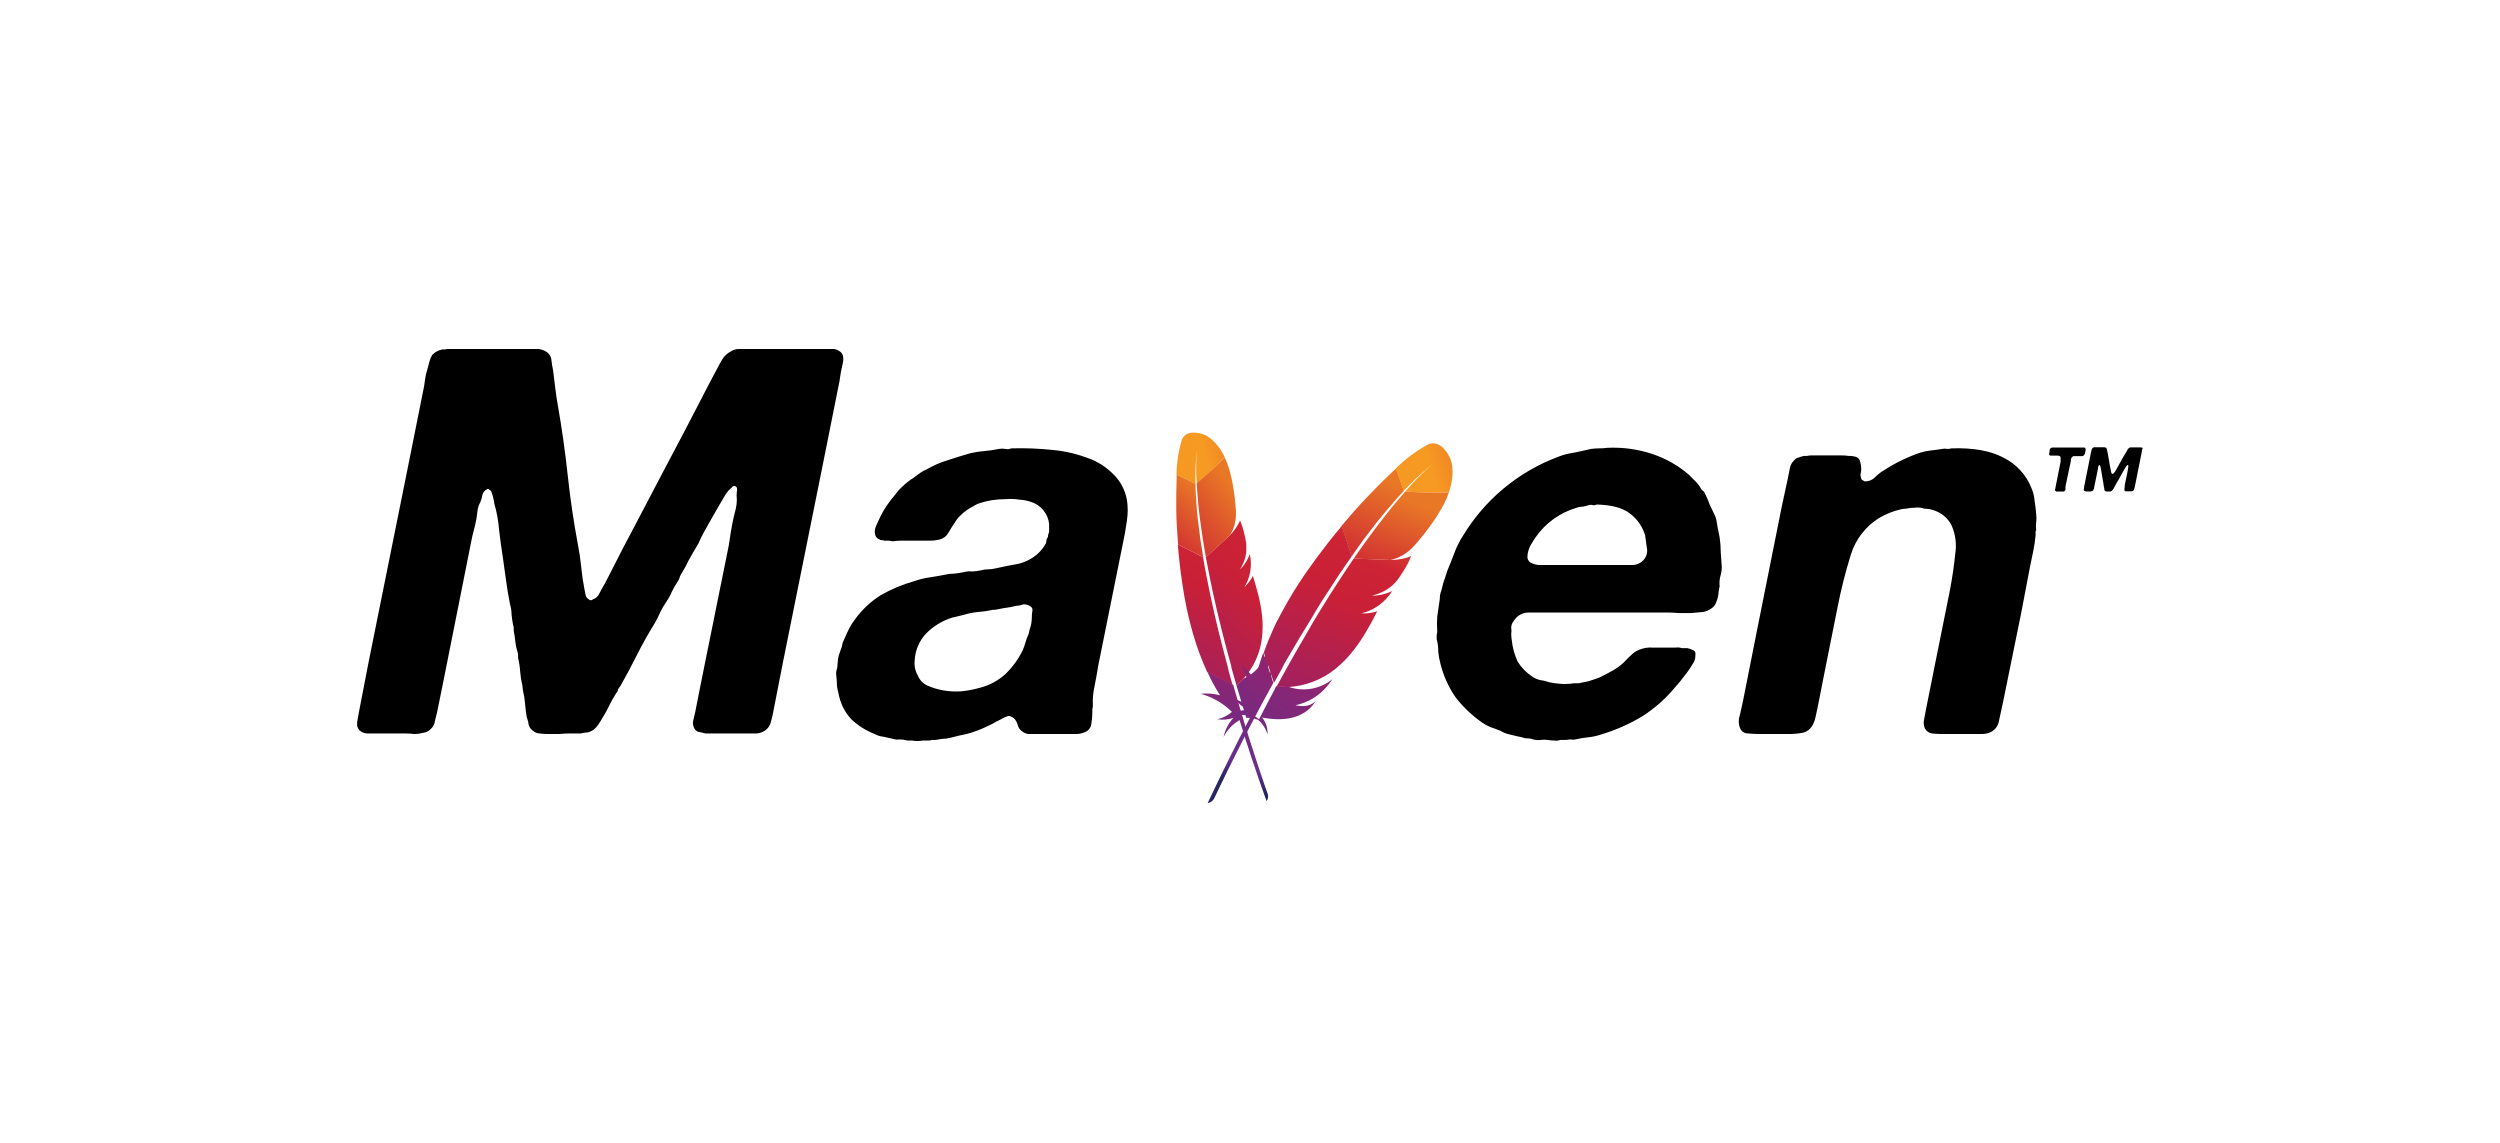 <?xml version="1.0" encoding="UTF-8"?>
<svg xmlns="http://www.w3.org/2000/svg" width="140" height="64" viewBox="0 0 140 64" fill="none">
  <g clip-path="url(#clip0_3617_4150)">
    <path d="M66.185 24.619C65.992 25.256 65.891 25.916 65.883 26.581L66.947 27.105C66.928 26.478 66.953 25.85 67.023 25.227C67.023 25.184 67.023 25.157 67.023 25.157C67.023 25.157 67.023 25.203 67.023 25.227C66.974 25.844 66.974 26.463 67.023 27.08C67.568 26.612 68.087 26.115 68.58 25.593C68.054 24.519 67.401 24.332 67.401 24.332C67.401 24.332 66.466 23.954 66.185 24.619Z" fill="url(#paint0_linear_3617_4150)"></path>
    <path d="M67.222 30.211C67.174 29.86 67.129 29.514 67.089 29.174C67.047 28.82 67.017 28.475 66.992 28.133C66.992 28.112 66.992 28.091 66.992 28.073C66.968 27.737 66.953 27.413 66.944 27.093L65.892 26.585C65.892 26.648 65.892 26.715 65.892 26.785C65.892 27.035 65.874 27.305 65.871 27.586C65.868 27.867 65.871 28.236 65.871 28.584C65.871 28.932 65.892 29.237 65.91 29.576C65.928 29.878 65.946 30.159 65.97 30.459C65.97 30.459 65.97 30.48 65.97 30.492L67.379 31.206C67.325 30.87 67.271 30.54 67.222 30.211Z" fill="url(#paint1_linear_3617_4150)"></path>
    <path d="M69.29 38.545C69.368 38.808 69.447 39.08 69.531 39.355C69.531 39.355 69.553 39.434 69.568 39.47C69.625 39.654 69.68 39.821 69.794 40.199C70.078 40.181 70.36 40.248 70.605 40.392C70.413 40.157 70.136 40.007 69.834 39.975C70.696 39.4 71.264 38.657 71.186 37.773C71.186 37.695 71.167 37.613 71.149 37.532C71.141 37.712 71.084 37.886 70.984 38.036C70.885 38.186 70.746 38.307 70.584 38.384C70.925 37.866 71.084 37.249 71.034 36.63C71.034 36.488 71.004 36.328 70.98 36.174C70.938 36.564 70.795 36.936 70.566 37.255C70.336 37.573 70.028 37.825 69.671 37.988L69.244 38.381L69.29 38.545Z" fill="url(#paint2_linear_3617_4150)"></path>
    <path d="M68.754 37.343C68.663 37.008 68.576 36.669 68.485 36.328C68.394 35.986 68.316 35.668 68.234 35.333C68.152 34.997 68.074 34.658 67.995 34.32C67.916 33.981 67.841 33.63 67.768 33.282C67.696 32.935 67.626 32.593 67.56 32.251C67.535 32.127 67.511 32.006 67.49 31.879C67.451 31.668 67.414 31.456 67.378 31.241C67.378 31.241 67.378 31.217 67.378 31.208L65.963 30.491C65.964 30.513 65.964 30.536 65.963 30.558C65.99 30.86 66.017 31.199 66.057 31.522C66.096 31.846 66.135 32.182 66.184 32.514C66.226 32.795 66.268 33.074 66.317 33.355L66.347 33.524C66.41 33.872 66.48 34.211 66.556 34.522C66.631 34.834 66.728 35.215 66.819 35.526C66.879 35.732 66.94 35.928 67 36.113C67.061 36.297 67.112 36.415 67.166 36.581C67.299 36.944 67.448 37.298 67.608 37.646L69.023 38.363C68.948 38.103 68.878 37.837 68.802 37.57C68.793 37.495 68.775 37.419 68.754 37.343Z" fill="url(#paint3_linear_3617_4150)"></path>
    <path d="M67.642 37.689C67.835 38.105 68.053 38.509 68.296 38.898L68.32 38.938C67.969 38.841 67.602 38.812 67.24 38.853C67.9 39.035 68.502 39.384 68.988 39.866C68.754 40.072 68.471 40.213 68.166 40.277C68.47 40.329 68.782 40.302 69.073 40.199C68.794 40.498 68.604 40.869 68.522 41.269C68.722 40.875 69.032 40.547 69.415 40.326C69.841 41.735 70.352 43.265 70.927 44.862C70.97 44.806 70.999 44.74 71.01 44.671C71.022 44.601 71.016 44.529 70.993 44.463C70.887 44.16 70.213 42.267 69.445 39.679C69.424 39.606 69.402 39.531 69.378 39.455L69.36 39.394C69.281 39.122 69.201 38.843 69.118 38.557L69.064 38.36L67.648 37.644C67.645 37.658 67.643 37.674 67.642 37.689Z" fill="url(#paint4_linear_3617_4150)"></path>
    <path d="M67.535 31.232C67.535 31.28 67.554 31.323 67.56 31.368C67.587 31.507 67.611 31.649 67.641 31.794C67.672 31.94 67.705 32.097 67.735 32.272C67.75 32.354 67.765 32.436 67.784 32.52C67.835 32.771 67.889 33.028 67.947 33.294C68.016 33.621 68.095 33.957 68.177 34.304C68.258 34.652 68.337 34.979 68.425 35.327C68.512 35.674 68.597 36.001 68.691 36.355C68.784 36.709 68.863 36.99 68.954 37.319C68.954 37.334 68.954 37.353 68.954 37.368C69.044 37.691 69.141 38.027 69.238 38.369C69.237 38.376 69.237 38.383 69.238 38.39L69.664 37.997L69.631 38.012C70.212 37.372 70.576 36.566 70.671 35.708C70.721 35.281 70.721 34.849 70.671 34.422C70.626 34.053 70.557 33.686 70.466 33.325C70.381 32.986 70.278 32.626 70.163 32.248C70.076 32.419 69.966 32.578 69.837 32.72L69.764 32.801L69.686 32.883C70.024 32.328 70.132 31.663 69.988 31.029C69.892 31.297 69.749 31.545 69.565 31.761C69.537 31.794 69.504 31.828 69.471 31.861L69.444 31.885C69.561 31.696 69.653 31.493 69.719 31.28C69.732 31.239 69.743 31.196 69.752 31.153C69.752 31.09 69.776 31.023 69.788 30.96C69.8 30.896 69.788 30.878 69.788 30.833C69.797 30.732 69.797 30.631 69.788 30.53C69.788 30.497 69.788 30.467 69.788 30.434C69.788 30.401 69.788 30.343 69.764 30.301C69.731 30.104 69.692 29.932 69.655 29.78C69.637 29.705 69.619 29.638 69.598 29.578C69.577 29.517 69.598 29.53 69.577 29.505C69.556 29.481 69.534 29.375 69.516 29.324C69.493 29.263 69.467 29.203 69.438 29.145C69.431 29.175 69.421 29.203 69.407 29.23C69.283 29.483 69.121 29.716 68.927 29.92C68.906 29.939 68.887 29.959 68.869 29.98L67.523 31.214C67.523 31.214 67.535 31.229 67.535 31.232Z" fill="url(#paint5_linear_3617_4150)"></path>
    <path d="M67.016 27.068C67.031 27.37 67.058 27.694 67.091 28.063C67.09 28.082 67.09 28.101 67.091 28.12C67.121 28.441 67.161 28.786 67.212 29.164C67.254 29.487 67.303 29.832 67.36 30.204C67.409 30.524 67.466 30.86 67.53 31.214L68.875 29.98C69.103 29.618 69.221 29.198 69.214 28.77C69.214 28.665 69.214 28.553 69.199 28.441C69.177 28.085 69.136 27.731 69.078 27.38C69.028 27.059 68.962 26.741 68.878 26.427C68.835 26.263 68.784 26.102 68.724 25.943C68.676 25.822 68.627 25.713 68.576 25.607C68.081 26.12 67.56 26.608 67.016 27.068Z" fill="url(#paint6_linear_3617_4150)"></path>
    <path d="M79.975 24.885C79.309 25.247 78.698 25.702 78.16 26.237L78.605 27.491C79.093 26.968 79.619 26.48 80.177 26.031C79.645 26.489 79.149 26.989 78.695 27.525C79.507 27.585 80.322 27.604 81.136 27.579C81.568 26.294 81.19 25.623 81.19 25.623C81.19 25.623 80.734 24.57 79.975 24.885Z" fill="url(#paint7_linear_3617_4150)"></path>
    <path d="M76.354 30.223C76.594 29.9 76.834 29.586 77.073 29.279C77.322 28.977 77.573 28.656 77.826 28.372L77.872 28.321C78.12 28.018 78.365 27.755 78.616 27.492L78.171 26.243L78.005 26.394C77.796 26.591 77.576 26.8 77.349 27.026C77.122 27.253 76.832 27.549 76.559 27.837C76.287 28.124 76.054 28.378 75.8 28.665C75.546 28.953 75.365 29.164 75.147 29.424L75.123 29.455L75.692 31.154L76.354 30.223Z" fill="url(#paint8_linear_3617_4150)"></path>
    <path d="M71.389 38.596C71.241 38.871 71.086 39.152 70.938 39.443C70.917 39.485 70.893 39.521 70.875 39.564C70.772 39.757 70.684 39.936 70.478 40.332C70.721 40.543 70.894 40.822 70.978 41.133C71.006 40.788 70.898 40.446 70.675 40.181C71.83 40.404 72.88 40.259 73.521 39.482C73.575 39.412 73.632 39.337 73.684 39.258C73.403 39.521 73.079 39.606 72.547 39.494C73.236 39.349 73.856 38.977 74.31 38.439C74.416 38.315 74.522 38.179 74.63 38.024C74.285 38.307 73.872 38.495 73.432 38.569C72.992 38.644 72.54 38.602 72.121 38.448L71.461 38.424L71.389 38.596Z" fill="url(#paint9_linear_3617_4150)"></path>
    <path d="M71.906 37.202L72.51 36.167C72.704 35.835 72.9 35.502 73.115 35.163C73.33 34.825 73.523 34.492 73.72 34.156C73.916 33.821 74.146 33.476 74.364 33.137C74.582 32.799 74.799 32.469 75.017 32.139C75.096 32.018 75.174 31.904 75.259 31.786C75.395 31.583 75.537 31.383 75.676 31.181L75.698 31.148L75.138 29.454C75.123 29.474 75.107 29.494 75.09 29.512C74.86 29.79 74.624 30.071 74.397 30.364C74.17 30.658 73.935 30.969 73.708 31.271C73.517 31.532 73.33 31.792 73.145 32.055L73.036 32.215C72.81 32.548 72.598 32.874 72.407 33.189C72.217 33.503 71.996 33.884 71.821 34.208C71.706 34.422 71.6 34.628 71.5 34.813C71.4 34.997 71.34 35.154 71.261 35.324C71.08 35.726 70.917 36.128 70.772 36.533L71.343 38.242C71.491 37.973 71.645 37.703 71.797 37.425L71.906 37.202Z" fill="url(#paint10_linear_3617_4150)"></path>
    <path d="M70.727 36.597C70.552 37.084 70.407 37.582 70.294 38.087C70.294 38.103 70.294 38.124 70.294 38.139C70.088 37.781 69.815 37.466 69.49 37.211C69.871 37.982 70.134 38.723 70.094 39.415C69.742 39.394 69.4 39.282 69.103 39.092C69.307 39.374 69.58 39.599 69.895 39.748C69.431 39.768 68.983 39.915 68.598 40.174C69.064 40.014 69.567 39.991 70.046 40.108C69.266 41.583 68.459 43.225 67.627 44.973C67.706 44.963 67.782 44.932 67.847 44.886C67.912 44.839 67.964 44.776 67.999 44.704C68.144 44.402 69.121 42.312 70.563 39.609C70.603 39.533 70.648 39.457 70.687 39.376L70.721 39.312L71.195 38.444L71.307 38.242L70.736 36.533C70.73 36.554 70.727 36.575 70.727 36.597Z" fill="url(#paint11_linear_3617_4150)"></path>
    <path d="M75.792 31.302L75.705 31.432C75.614 31.568 75.52 31.701 75.429 31.84L75.127 32.3L74.97 32.539C74.809 32.784 74.649 33.035 74.483 33.295C74.28 33.615 74.075 33.945 73.863 34.293C73.651 34.641 73.455 34.964 73.258 35.318C73.062 35.672 72.859 35.998 72.653 36.358C72.448 36.718 72.287 37.008 72.097 37.344C72.097 37.344 72.079 37.377 72.07 37.392C71.885 37.728 71.695 38.073 71.501 38.427C71.5 38.434 71.5 38.443 71.501 38.451L72.16 38.475H72.121C73.099 38.422 74.036 38.063 74.797 37.447C75.175 37.139 75.515 36.787 75.811 36.401C76.069 36.065 76.307 35.714 76.521 35.348C76.724 35.006 76.926 34.635 77.126 34.229C76.92 34.298 76.705 34.339 76.488 34.35H76.364H76.237C76.954 34.174 77.573 33.725 77.963 33.098C77.673 33.238 77.359 33.324 77.038 33.352C76.987 33.352 76.935 33.352 76.881 33.352H76.839C77.083 33.294 77.319 33.204 77.54 33.086C77.584 33.063 77.626 33.038 77.667 33.011C77.731 32.971 77.791 32.926 77.852 32.881L77.963 32.79C78.051 32.714 78.132 32.631 78.206 32.542C78.23 32.512 78.254 32.487 78.275 32.457C78.296 32.427 78.335 32.373 78.363 32.33C78.493 32.143 78.602 31.973 78.689 31.822C78.735 31.747 78.771 31.677 78.807 31.613C78.844 31.55 78.834 31.565 78.847 31.538C78.883 31.465 78.916 31.399 78.94 31.341C78.97 31.274 78.996 31.206 79.019 31.136C78.99 31.154 78.958 31.17 78.925 31.181C78.623 31.287 78.307 31.346 77.988 31.357H77.879H77.897L75.829 31.278C75.804 31.29 75.798 31.296 75.792 31.302Z" fill="url(#paint12_linear_3617_4150)"></path>
    <path d="M78.692 27.524C78.471 27.775 78.226 28.066 77.96 28.386C77.945 28.402 77.932 28.419 77.92 28.438C77.691 28.719 77.446 29.043 77.186 29.375C76.962 29.677 76.726 29.98 76.478 30.331C76.26 30.633 76.043 30.936 75.807 31.28L77.875 31.359C78.35 31.247 78.782 30.999 79.118 30.645C79.2 30.558 79.284 30.464 79.369 30.367C79.635 30.061 79.885 29.742 80.119 29.411C80.337 29.113 80.539 28.803 80.724 28.483C80.819 28.316 80.906 28.145 80.984 27.969C81.041 27.833 81.09 27.706 81.132 27.579C80.318 27.602 79.504 27.584 78.692 27.524Z" fill="url(#paint13_linear_3617_4150)"></path>
    <path d="M47.009 21.359L46.102 25.895L43.834 37.144L43.32 39.775C43.28 39.996 43.229 40.218 43.169 40.44C43.122 40.621 43.016 40.781 42.867 40.894C42.724 40.995 42.557 41.057 42.383 41.075H39.51C39.381 41.037 39.249 41.007 39.117 40.984C39.063 40.971 39.012 40.944 38.97 40.907C38.928 40.871 38.896 40.824 38.875 40.773C38.811 40.652 38.79 40.514 38.814 40.379C38.855 40.218 38.895 40.047 38.935 39.865L39.238 38.323L40.81 30.552C40.85 30.269 40.891 30.007 40.931 29.765C40.971 29.523 41.022 29.261 41.082 28.979L41.203 28.495C41.242 28.326 41.262 28.154 41.264 27.981C41.244 27.831 41.244 27.678 41.264 27.527C41.304 27.366 41.274 27.265 41.173 27.225C41.148 27.214 41.12 27.211 41.093 27.217C41.066 27.222 41.041 27.236 41.022 27.255L40.931 27.346C40.825 27.432 40.733 27.534 40.659 27.648L40.477 27.951C40.296 28.253 40.115 28.566 39.933 28.888C39.752 29.211 39.57 29.533 39.389 29.856L39.208 30.219C39.163 30.347 39.102 30.469 39.026 30.582C38.865 30.844 38.714 31.106 38.572 31.368C38.445 31.638 38.302 31.901 38.143 32.154C38.101 32.219 38.07 32.291 38.052 32.366C38.03 32.43 38 32.491 37.962 32.547C37.839 32.732 37.728 32.924 37.629 33.122C37.542 33.336 37.43 33.538 37.296 33.727C37.174 33.911 37.062 34.103 36.964 34.301C36.879 34.511 36.778 34.713 36.661 34.906C36.298 35.491 35.966 36.085 35.663 36.69C35.361 37.295 35.048 37.88 34.726 38.444C34.672 38.494 34.631 38.556 34.605 38.626C34.603 38.66 34.594 38.694 34.578 38.725C34.562 38.757 34.541 38.784 34.514 38.807C34.371 39.032 34.24 39.264 34.121 39.502C34.016 39.732 33.895 39.955 33.758 40.168C33.678 40.309 33.597 40.44 33.516 40.561C33.442 40.675 33.35 40.777 33.244 40.863C33.144 40.935 33.031 40.986 32.911 41.014C32.779 41.019 32.647 41.039 32.518 41.075H31.823C31.682 41.075 31.51 41.085 31.309 41.105H30.734C30.562 41.106 30.391 41.096 30.22 41.075C30.099 41.071 29.983 41.028 29.888 40.954C29.764 40.875 29.668 40.758 29.615 40.621C29.59 40.457 29.549 40.295 29.494 40.138C29.454 39.896 29.424 39.654 29.404 39.412C29.385 39.157 29.344 38.904 29.283 38.656L29.253 38.384C29.191 38.136 29.151 37.883 29.132 37.628C29.114 37.362 29.074 37.099 29.011 36.841V36.69C29.01 36.628 29 36.567 28.98 36.509C28.919 36.322 28.878 36.13 28.859 35.934C28.839 35.733 28.809 35.531 28.769 35.329V35.178C28.77 35.126 28.76 35.074 28.738 35.027C28.698 34.825 28.668 34.624 28.648 34.422C28.647 34.217 28.617 34.014 28.557 33.817C28.476 33.414 28.406 32.991 28.345 32.547C28.285 32.104 28.224 31.67 28.164 31.247C28.083 30.743 28.013 30.229 27.952 29.705C27.914 29.193 27.823 28.686 27.68 28.193C27.651 27.954 27.59 27.72 27.499 27.497C27.463 27.461 27.423 27.43 27.378 27.407C27.358 27.366 27.317 27.366 27.257 27.407C27.197 27.436 27.144 27.479 27.103 27.531C27.061 27.583 27.031 27.644 27.015 27.709C26.993 27.855 26.953 27.997 26.894 28.132C26.814 28.272 26.762 28.426 26.743 28.586C26.723 28.727 26.702 28.878 26.682 29.04C26.642 29.261 26.591 29.483 26.531 29.705C26.471 29.927 26.42 30.148 26.38 30.37L24.777 38.414L24.475 39.896L24.354 40.379C24.34 40.527 24.276 40.666 24.172 40.773C24.109 40.85 24.031 40.914 23.943 40.961C23.854 41.007 23.758 41.036 23.658 41.045C23.511 41.086 23.358 41.106 23.205 41.105C23.044 41.085 22.883 41.075 22.721 41.075H20.549C20.392 41.065 20.242 41.001 20.126 40.894C20.072 40.833 20.032 40.76 20.01 40.681C19.988 40.603 19.984 40.52 19.999 40.44L20.12 39.775L20.634 37.114L22.902 25.864L23.749 21.631C23.769 21.51 23.789 21.369 23.809 21.207C23.829 21.046 23.87 20.875 23.93 20.693C23.971 20.532 24.011 20.381 24.051 20.24C24.092 20.099 24.142 19.978 24.203 19.877C24.348 19.722 24.538 19.616 24.747 19.574C24.807 19.554 24.848 19.554 24.868 19.574C24.919 19.572 24.97 19.562 25.019 19.544H29.948C30.208 19.518 30.468 19.594 30.674 19.756C30.738 19.814 30.789 19.883 30.826 19.961C30.862 20.039 30.882 20.124 30.886 20.209C30.906 20.392 30.936 20.574 30.976 20.754C31.017 21.076 31.057 21.409 31.097 21.752C31.137 22.094 31.188 22.427 31.248 22.75C31.47 24.02 31.651 25.31 31.793 26.62C31.934 27.931 32.125 29.231 32.367 30.521C32.449 30.931 32.509 31.345 32.549 31.761C32.588 32.177 32.648 32.591 32.73 33.001L32.791 33.303C32.808 33.4 32.862 33.487 32.942 33.545C32.975 33.56 33.006 33.581 33.032 33.606C33.058 33.615 33.086 33.617 33.112 33.611C33.139 33.606 33.163 33.594 33.184 33.575C33.272 33.548 33.353 33.501 33.421 33.438C33.489 33.376 33.542 33.298 33.577 33.213C33.678 33.011 33.778 32.83 33.879 32.668C34.121 32.205 34.353 31.751 34.575 31.308C34.797 30.864 35.038 30.4 35.3 29.916L37.236 26.227C37.901 24.977 38.556 23.727 39.201 22.477C39.363 22.155 39.524 21.842 39.685 21.54C39.846 21.238 40.018 20.915 40.199 20.572C40.28 20.411 40.371 20.25 40.471 20.088C40.578 19.922 40.726 19.787 40.901 19.695C41.042 19.595 41.211 19.542 41.385 19.544H46.586C46.737 19.53 46.888 19.573 47.009 19.665C47.211 19.786 47.271 20.018 47.191 20.361C47.11 20.703 47.05 21.036 47.009 21.359ZM63.106 27.981C63.167 28.372 63.167 28.77 63.106 29.16C63.045 29.604 62.965 30.058 62.864 30.521L61.503 37.265C61.443 37.648 61.372 38.041 61.292 38.444C61.214 38.791 61.183 39.147 61.201 39.502C61.199 39.574 61.189 39.645 61.171 39.714V39.896C61.17 40.119 61.15 40.341 61.11 40.561C61.094 40.666 61.048 40.764 60.979 40.844C60.909 40.924 60.819 40.983 60.717 41.014C60.574 41.075 60.419 41.106 60.263 41.105H57.602C57.468 41.097 57.34 41.043 57.239 40.954C57.121 40.877 57.035 40.758 56.998 40.621C56.964 40.473 56.891 40.337 56.786 40.228C56.743 40.187 56.691 40.156 56.635 40.138C56.605 40.116 56.569 40.102 56.532 40.096C56.496 40.091 56.458 40.095 56.423 40.107C56.307 40.145 56.195 40.196 56.09 40.258C55.994 40.317 55.893 40.367 55.788 40.41C55.664 40.492 55.532 40.563 55.395 40.621C55.274 40.682 55.143 40.742 55.002 40.803C54.717 40.925 54.424 41.026 54.125 41.105C53.822 41.166 53.52 41.236 53.218 41.317C53.069 41.355 52.917 41.376 52.764 41.377L52.371 41.438H52.189C52.131 41.458 52.07 41.468 52.008 41.468H51.675C51.476 41.509 51.27 41.509 51.071 41.468H50.798C50.661 41.428 50.518 41.408 50.375 41.408C50.253 41.428 50.129 41.417 50.012 41.377L49.468 41.256C49.298 41.24 49.133 41.188 48.984 41.105C48.488 40.915 48.036 40.627 47.653 40.258C47.293 39.859 47.052 39.367 46.958 38.837C46.916 38.688 46.886 38.537 46.867 38.384C46.867 38.212 46.856 38.04 46.837 37.87C46.817 37.77 46.817 37.667 46.837 37.567C46.876 37.471 46.897 37.368 46.897 37.265C46.897 37.204 46.907 37.083 46.928 36.902C46.951 36.757 46.992 36.614 47.049 36.478C47.119 36.313 47.169 36.141 47.2 35.964L47.502 35.299C47.612 35.075 47.744 34.862 47.895 34.664C48.28 34.134 48.762 33.682 49.317 33.334C49.907 32.995 50.536 32.731 51.191 32.547C51.466 32.449 51.75 32.378 52.038 32.336C52.32 32.295 52.613 32.245 52.915 32.184C53.083 32.143 53.256 32.123 53.429 32.124C53.622 32.105 53.814 32.075 54.004 32.033C54.141 31.993 54.285 31.983 54.427 32.003C54.59 32 54.752 31.98 54.911 31.942C55.049 31.903 55.191 31.882 55.334 31.882C55.487 31.881 55.64 31.86 55.788 31.822C56.231 31.721 56.635 31.64 56.998 31.58C57.399 31.49 57.773 31.303 58.086 31.035C58.281 30.863 58.444 30.658 58.57 30.43C58.588 30.382 58.598 30.331 58.6 30.279C58.601 30.237 58.611 30.196 58.63 30.158C58.652 30.134 58.669 30.105 58.679 30.074C58.689 30.043 58.693 30.01 58.691 29.977C58.705 29.915 58.725 29.854 58.751 29.796V29.342C58.721 29.057 58.608 28.787 58.425 28.567C58.242 28.346 57.998 28.184 57.723 28.102C57.518 28.033 57.304 27.992 57.088 27.981C56.838 27.941 56.585 27.93 56.332 27.951C56.069 27.951 55.806 27.971 55.546 28.011C55.331 28.045 55.118 28.096 54.911 28.163C54.771 28.202 54.639 28.263 54.518 28.344C54.393 28.407 54.271 28.478 54.155 28.556C54.014 28.654 53.882 28.765 53.762 28.888C53.641 29.003 53.539 29.135 53.459 29.281C53.329 29.467 53.208 29.658 53.097 29.856C53.041 29.949 52.967 30.03 52.879 30.093C52.79 30.155 52.689 30.198 52.583 30.219C52.414 30.26 52.242 30.28 52.068 30.279H50.375C50.264 30.28 50.152 30.29 50.042 30.31C49.961 30.312 49.879 30.302 49.8 30.279H49.528C49.481 30.258 49.429 30.247 49.377 30.249C49.349 30.25 49.321 30.245 49.295 30.235C49.269 30.224 49.246 30.209 49.226 30.189C49.085 30.148 49.004 30.017 48.984 29.796C48.984 29.692 49.005 29.589 49.044 29.493C49.085 29.392 49.125 29.302 49.165 29.221C49.266 28.999 49.367 28.798 49.468 28.616C49.579 28.429 49.7 28.247 49.831 28.072L50.073 27.769L50.315 27.467C50.533 27.23 50.776 27.017 51.04 26.832C51.121 26.797 51.193 26.746 51.252 26.681C51.373 26.6 51.474 26.53 51.554 26.469C51.635 26.409 51.746 26.348 51.887 26.288C52.259 26.071 52.654 25.898 53.066 25.774C53.49 25.633 53.913 25.501 54.336 25.381C54.595 25.32 54.858 25.28 55.123 25.259C55.397 25.238 55.67 25.197 55.939 25.139C56.059 25.118 56.182 25.118 56.302 25.139C56.413 25.165 56.53 25.154 56.635 25.108C57.412 25.086 58.19 25.116 58.963 25.199C59.636 25.262 60.297 25.415 60.929 25.653C61.465 25.843 61.951 26.154 62.35 26.56C62.743 26.944 63.006 27.44 63.103 27.981H63.106ZM57.723 33.969C57.602 33.877 57.451 33.833 57.3 33.848L57.088 33.908C57.007 33.911 56.926 33.921 56.846 33.938C56.698 33.98 56.546 34.01 56.393 34.029C56.231 34.049 56.06 34.08 55.879 34.12C55.79 34.144 55.698 34.154 55.606 34.15C55.337 34.209 55.065 34.249 54.79 34.271C54.523 34.292 54.259 34.343 54.004 34.422L53.52 34.543C53.374 34.565 53.232 34.605 53.097 34.664C52.631 34.847 52.209 35.125 51.857 35.481C51.472 35.893 51.247 36.429 51.222 36.993C51.191 37.287 51.254 37.584 51.403 37.839C51.5 38.079 51.684 38.273 51.917 38.384C52.197 38.51 52.492 38.602 52.794 38.656C53.133 38.717 53.478 38.737 53.822 38.716C54.191 38.679 54.555 38.608 54.911 38.505C55.429 38.368 55.906 38.109 56.302 37.749C56.7 37.365 57.028 36.915 57.27 36.418C57.329 36.28 57.38 36.139 57.421 35.995C57.464 35.827 57.524 35.665 57.602 35.511L57.663 35.239C57.705 35.131 57.735 35.02 57.754 34.906C57.772 34.786 57.782 34.665 57.784 34.543C57.783 34.431 57.793 34.32 57.814 34.211C57.825 34.165 57.822 34.118 57.805 34.075C57.788 34.032 57.759 33.995 57.72 33.969H57.723ZM96.361 30.914L96.421 31.761C96.417 31.946 96.387 32.129 96.33 32.305C96.291 32.474 96.281 32.648 96.3 32.819L96.24 33.152C96.234 33.34 96.193 33.524 96.119 33.696C96.069 33.86 95.962 33.999 95.816 34.09C95.681 34.184 95.526 34.247 95.363 34.271L94.698 34.331H94.002C93.78 34.311 93.579 34.301 93.397 34.301H85.595C85.482 34.3 85.369 34.32 85.263 34.362C85.124 34.413 85 34.495 84.9 34.604C84.833 34.679 84.772 34.76 84.718 34.846C84.661 34.936 84.629 35.041 84.628 35.148C84.648 35.268 84.648 35.391 84.628 35.511C84.629 35.622 84.639 35.734 84.658 35.843C84.7 36.263 84.813 36.671 84.99 37.053C85.192 37.377 85.46 37.656 85.777 37.87C85.913 37.968 86.067 38.04 86.23 38.081C86.406 38.1 86.579 38.141 86.744 38.202C86.953 38.249 87.166 38.28 87.379 38.293C87.632 38.315 87.886 38.304 88.135 38.263H88.408L88.982 38.142L89.526 37.96C89.748 37.859 90 37.728 90.282 37.567C90.524 37.435 90.748 37.273 90.948 37.083C91.069 36.942 91.2 36.811 91.341 36.69C91.469 36.558 91.623 36.455 91.794 36.388C92.042 36.283 92.313 36.241 92.581 36.267H93.82C93.942 36.245 94.067 36.255 94.183 36.297H94.486C94.626 36.321 94.759 36.372 94.879 36.448C94.939 36.489 94.96 36.579 94.939 36.72C94.943 36.847 94.912 36.973 94.849 37.083C94.699 37.349 94.527 37.602 94.335 37.839C94.165 38.071 93.984 38.293 93.79 38.505C93.272 39.129 92.66 39.67 91.976 40.107C91.247 40.548 90.464 40.894 89.647 41.135C89.422 41.212 89.189 41.263 88.952 41.287C88.708 41.31 88.465 41.351 88.226 41.408C88.137 41.428 88.044 41.428 87.954 41.408C87.872 41.408 87.791 41.418 87.712 41.438H87.379C87.263 41.478 87.138 41.488 87.017 41.468C86.905 41.469 86.794 41.459 86.684 41.438C86.544 41.417 86.401 41.417 86.261 41.438C86.129 41.457 85.995 41.446 85.868 41.408C85.761 41.366 85.649 41.346 85.535 41.347C85.431 41.351 85.327 41.33 85.232 41.287C85.011 41.246 84.789 41.196 84.567 41.135C84.374 41.099 84.19 41.027 84.023 40.924C83.821 40.843 83.63 40.773 83.448 40.712C83.278 40.638 83.116 40.547 82.965 40.44C82.415 40.051 81.925 39.582 81.513 39.049C81.119 38.481 80.832 37.845 80.666 37.174C80.606 36.956 80.566 36.734 80.545 36.509C80.545 36.264 80.514 36.02 80.454 35.783V35.571C80.475 35.492 80.485 35.411 80.485 35.329C80.465 35.068 80.465 34.805 80.485 34.543L80.606 33.696C80.627 33.587 80.637 33.475 80.636 33.364C80.654 33.25 80.685 33.139 80.727 33.031L80.817 32.668L81.059 31.942C81.201 31.6 81.332 31.267 81.453 30.945C81.571 30.627 81.723 30.323 81.906 30.037C83.128 27.998 85.004 26.431 87.228 25.592C87.519 25.474 87.824 25.393 88.135 25.35C88.438 25.29 88.76 25.219 89.103 25.139C89.254 25.119 89.405 25.109 89.557 25.108C89.708 25.108 89.86 25.098 90.01 25.078C90.882 25.035 91.755 25.158 92.581 25.441C93.226 25.661 93.829 25.988 94.365 26.409C94.53 26.534 94.682 26.675 94.819 26.832C94.971 26.963 95.103 27.116 95.212 27.286C95.253 27.388 95.328 27.473 95.423 27.527C95.544 27.75 95.646 27.983 95.726 28.223C95.826 28.445 95.937 28.677 96.058 28.919C96.12 29.105 96.16 29.298 96.179 29.493C96.22 29.674 96.26 29.876 96.3 30.098C96.341 30.368 96.361 30.641 96.361 30.914ZM92.218 30.642C92.177 30.34 92.147 30.118 92.127 29.977C91.979 29.479 91.671 29.043 91.25 28.737C90.847 28.435 90.232 28.273 89.406 28.253C89.375 28.273 89.34 28.287 89.303 28.292C89.266 28.297 89.229 28.294 89.194 28.284C89.125 28.263 89.051 28.263 88.982 28.284C88.864 28.323 88.742 28.354 88.619 28.374C88.506 28.373 88.393 28.393 88.287 28.435C87.352 28.708 86.54 29.296 85.988 30.098C85.911 30.204 85.841 30.316 85.777 30.43C85.696 30.551 85.635 30.684 85.595 30.824C85.556 30.941 85.535 31.063 85.535 31.186C85.534 31.245 85.548 31.303 85.574 31.356C85.6 31.409 85.639 31.454 85.686 31.489C85.877 31.603 86.099 31.656 86.321 31.64H91.365C91.489 31.646 91.613 31.624 91.728 31.577C91.843 31.53 91.946 31.459 92.03 31.368C92.12 31.273 92.184 31.156 92.217 31.029C92.25 30.902 92.25 30.769 92.218 30.642ZM113.936 28.042C113.919 27.791 113.857 27.545 113.755 27.316C113.458 26.576 112.898 25.973 112.182 25.622C111.456 25.239 110.489 25.068 109.279 25.108C109.201 25.134 109.119 25.144 109.037 25.139C108.948 25.118 108.855 25.118 108.765 25.139C108.523 25.179 108.301 25.209 108.1 25.229C107.905 25.252 107.713 25.293 107.525 25.35C106.823 25.59 106.153 25.915 105.529 26.318C105.329 26.433 105.146 26.576 104.985 26.741C104.91 26.816 104.82 26.873 104.721 26.91C104.622 26.946 104.516 26.961 104.411 26.953C104.362 26.92 104.311 26.889 104.259 26.862C104.226 26.807 104.205 26.745 104.199 26.681C104.179 26.622 104.179 26.558 104.199 26.499C104.22 26.431 104.23 26.359 104.229 26.288C104.232 26.144 104.211 26.001 104.169 25.864C104.159 25.805 104.134 25.749 104.097 25.701C104.06 25.654 104.012 25.616 103.957 25.592C103.82 25.549 103.677 25.529 103.534 25.532C103.383 25.511 103.232 25.501 103.08 25.501H101.477C101.376 25.502 101.274 25.512 101.175 25.532H101.024C100.92 25.553 100.819 25.583 100.721 25.622C100.68 25.627 100.639 25.64 100.603 25.661C100.566 25.681 100.535 25.71 100.51 25.743C100.371 25.86 100.275 26.02 100.237 26.197C100.197 26.378 100.157 26.58 100.116 26.802L99.784 28.344L98.453 34.997L97.637 39.109C97.576 39.412 97.506 39.734 97.425 40.077C97.381 40.205 97.364 40.341 97.374 40.476C97.385 40.612 97.422 40.743 97.486 40.863C97.532 40.932 97.595 40.988 97.669 41.025C97.744 41.062 97.826 41.079 97.909 41.075C98.131 41.095 98.353 41.105 98.574 41.105H100.086C100.36 41.109 100.633 41.089 100.903 41.045C101.021 41.025 101.134 40.98 101.234 40.912C101.333 40.844 101.416 40.755 101.477 40.652C101.565 40.513 101.627 40.359 101.659 40.198L101.78 39.654L102.143 37.809L102.899 34.029C103.095 33.018 103.348 32.019 103.655 31.035C103.921 30.194 104.478 29.476 105.227 29.009C105.603 28.786 106.011 28.623 106.437 28.525C106.495 28.506 106.556 28.495 106.618 28.495C106.699 28.493 106.78 28.483 106.86 28.465C106.969 28.442 107.081 28.432 107.193 28.435C107.323 28.414 107.455 28.414 107.586 28.435C107.682 28.474 107.784 28.495 107.888 28.495C108.002 28.494 108.115 28.514 108.221 28.556C108.446 28.616 108.657 28.722 108.839 28.868C109.021 29.014 109.171 29.196 109.279 29.402C109.51 29.913 109.584 30.482 109.491 31.035C109.43 31.66 109.33 32.346 109.188 33.092L108.281 37.597L107.858 39.714C107.818 39.936 107.777 40.148 107.737 40.349C107.713 40.503 107.734 40.661 107.797 40.803C107.839 40.874 107.896 40.935 107.964 40.982C108.032 41.029 108.109 41.061 108.19 41.075C108.401 41.097 108.613 41.107 108.826 41.105H110.942C111.086 41.108 111.229 41.087 111.366 41.045C111.513 40.997 111.644 40.909 111.746 40.792C111.847 40.675 111.914 40.532 111.94 40.379C112.021 40.017 112.102 39.644 112.182 39.261L113.18 34.362L113.694 31.67C113.755 31.388 113.815 31.096 113.876 30.793C113.934 30.504 113.975 30.211 113.997 29.916C113.98 29.835 113.99 29.75 114.027 29.674C114.007 29.534 114.007 29.392 114.027 29.251C114.047 29.101 114.047 28.948 114.027 28.798C114.007 28.535 113.976 28.284 113.936 28.042ZM116.766 25.381V25.332C116.787 25.286 116.797 25.237 116.797 25.187C116.799 25.169 116.798 25.15 116.793 25.132C116.787 25.114 116.779 25.098 116.766 25.084C116.744 25.067 116.716 25.059 116.688 25.06H116.585H114.97H114.94C114.94 25.06 114.94 25.06 114.916 25.06L114.855 25.09C114.835 25.098 114.818 25.113 114.807 25.133C114.795 25.152 114.785 25.172 114.777 25.193V25.259C114.766 25.311 114.758 25.364 114.753 25.417C114.75 25.437 114.753 25.457 114.763 25.474C114.773 25.492 114.788 25.506 114.807 25.514H114.843C114.85 25.511 114.857 25.509 114.864 25.509C114.872 25.509 114.879 25.511 114.886 25.514H114.928H114.988H115.17C115.225 25.506 115.282 25.515 115.333 25.538C115.377 25.554 115.398 25.594 115.394 25.659V25.743C115.399 25.761 115.399 25.78 115.394 25.798V25.858L115.109 27.286C115.109 27.326 115.101 27.362 115.085 27.394C115.077 27.422 115.077 27.451 115.085 27.479C115.103 27.497 115.125 27.511 115.149 27.52C115.173 27.528 115.199 27.531 115.224 27.527H115.496C115.52 27.532 115.545 27.532 115.569 27.527C115.586 27.522 115.602 27.514 115.615 27.502C115.629 27.491 115.64 27.477 115.648 27.461C115.653 27.458 115.657 27.453 115.661 27.448C115.664 27.443 115.666 27.437 115.666 27.431V27.394V27.346C115.67 27.33 115.67 27.314 115.666 27.298C115.664 27.28 115.664 27.261 115.666 27.243L115.968 25.816V25.731C115.971 25.706 115.98 25.681 115.992 25.659C116.015 25.608 116.056 25.567 116.107 25.544C116.123 25.538 116.14 25.538 116.156 25.544C116.173 25.549 116.192 25.549 116.21 25.544H116.301H116.464C116.514 25.549 116.565 25.549 116.615 25.544C116.646 25.535 116.673 25.519 116.694 25.495C116.725 25.462 116.749 25.423 116.766 25.381ZM119.99 25.096C119.99 25.096 119.975 25.075 119.954 25.072L119.905 25.054H119.875C119.853 25.05 119.831 25.05 119.809 25.054H119.367C119.339 25.05 119.311 25.05 119.282 25.054C119.221 25.081 119.169 25.128 119.137 25.187L119.041 25.362C118.956 25.495 118.875 25.633 118.799 25.774C118.722 25.915 118.643 26.056 118.563 26.197L118.478 26.348C118.453 26.399 118.42 26.446 118.381 26.487C118.369 26.503 118.355 26.518 118.339 26.53C118.331 26.535 118.321 26.538 118.312 26.538C118.302 26.538 118.293 26.535 118.285 26.53C118.273 26.526 118.263 26.52 118.254 26.512C118.246 26.503 118.24 26.493 118.236 26.481C118.232 26.454 118.226 26.428 118.218 26.403L118.182 26.215C118.174 26.152 118.162 26.089 118.145 26.028L118.085 25.683L118.024 25.338C118.012 25.29 118.002 25.242 117.994 25.193C117.994 25.171 117.989 25.149 117.98 25.129C117.971 25.11 117.957 25.092 117.94 25.078C117.927 25.067 117.913 25.059 117.897 25.054C117.882 25.049 117.865 25.047 117.849 25.048H117.323H117.293C117.293 25.048 117.293 25.048 117.268 25.048C117.23 25.052 117.195 25.072 117.172 25.102C117.153 25.128 117.138 25.157 117.129 25.187L117.105 25.29L116.706 27.286C116.706 27.33 116.7 27.37 116.688 27.407C116.686 27.421 116.688 27.436 116.694 27.449C116.699 27.463 116.707 27.475 116.718 27.485C116.753 27.511 116.796 27.524 116.839 27.521H117.081C117.106 27.518 117.13 27.512 117.154 27.503C117.165 27.5 117.175 27.494 117.184 27.485L117.22 27.455C117.25 27.407 117.268 27.354 117.275 27.298C117.291 27.221 117.303 27.157 117.311 27.104L117.456 26.403C117.454 26.389 117.454 26.374 117.456 26.36C117.46 26.343 117.466 26.327 117.474 26.312L117.492 26.209C117.496 26.191 117.496 26.173 117.492 26.155C117.497 26.133 117.505 26.113 117.516 26.094C117.526 26.073 117.54 26.054 117.559 26.04H117.577C117.614 26.091 117.637 26.152 117.643 26.215L117.68 26.421C117.704 26.538 117.724 26.659 117.74 26.784C117.756 26.909 117.777 27.027 117.801 27.14C117.801 27.181 117.807 27.221 117.819 27.261C117.823 27.298 117.831 27.335 117.843 27.37V27.431C117.846 27.449 117.854 27.466 117.867 27.479C117.88 27.491 117.894 27.502 117.91 27.509L117.964 27.527H118.158C118.188 27.524 118.217 27.514 118.242 27.497C118.296 27.458 118.34 27.406 118.369 27.346C118.405 27.273 118.44 27.209 118.472 27.152C118.545 27.032 118.615 26.909 118.684 26.784C118.752 26.659 118.823 26.532 118.895 26.403C118.932 26.346 118.966 26.288 118.998 26.227C119.029 26.169 119.065 26.114 119.107 26.064L119.149 26.04H119.168C119.174 26.044 119.178 26.049 119.182 26.055C119.185 26.062 119.186 26.069 119.186 26.076C119.184 26.092 119.184 26.108 119.186 26.124C119.185 26.169 119.179 26.214 119.168 26.257L119.143 26.403L118.986 27.171V27.225C118.984 27.239 118.984 27.253 118.986 27.267L118.968 27.37C118.966 27.4 118.966 27.431 118.968 27.461C118.974 27.475 118.983 27.487 118.995 27.496C119.006 27.506 119.02 27.512 119.034 27.515C119.054 27.52 119.075 27.52 119.095 27.515H119.174H119.343C119.367 27.517 119.392 27.514 119.415 27.506C119.438 27.497 119.459 27.484 119.476 27.467C119.496 27.442 119.511 27.413 119.518 27.382C119.531 27.343 119.541 27.302 119.549 27.261L119.942 25.296C119.942 25.252 119.948 25.211 119.96 25.175C119.976 25.152 119.985 25.124 119.984 25.096H119.99Z" fill="black"></path>
  </g>
  <defs>
    <linearGradient id="paint0_linear_3617_4150" x1="66.332" y1="26.055" x2="70.263" y2="25.124" gradientUnits="userSpaceOnUse">
      <stop stop-color="#F69923"></stop>
      <stop offset="0.312" stop-color="#F79A23"></stop>
      <stop offset="0.838" stop-color="#E97826"></stop>
    </linearGradient>
    <linearGradient id="paint1_linear_3617_4150" x1="62.586" y1="44.835" x2="73.2" y2="32.596" gradientUnits="userSpaceOnUse">
      <stop offset="0.323" stop-color="#9E2064"></stop>
      <stop offset="0.63" stop-color="#C92037"></stop>
      <stop offset="0.751" stop-color="#CD2335"></stop>
      <stop offset="1" stop-color="#E97826"></stop>
    </linearGradient>
    <linearGradient id="paint2_linear_3617_4150" x1="68.842" y1="44.286" x2="77.266" y2="36.336" gradientUnits="userSpaceOnUse">
      <stop stop-color="#282662"></stop>
      <stop offset="0.095" stop-color="#662E8D"></stop>
      <stop offset="0.788" stop-color="#9F2064"></stop>
      <stop offset="0.949" stop-color="#CD2032"></stop>
    </linearGradient>
    <linearGradient id="paint3_linear_3617_4150" x1="63.513" y1="43.912" x2="72.035" y2="27.836" gradientUnits="userSpaceOnUse">
      <stop offset="0.323" stop-color="#9E2064"></stop>
      <stop offset="0.63" stop-color="#C92037"></stop>
      <stop offset="0.751" stop-color="#CD2335"></stop>
      <stop offset="1" stop-color="#E97826"></stop>
    </linearGradient>
    <linearGradient id="paint4_linear_3617_4150" x1="66.549" y1="43.224" x2="69.168" y2="33.496" gradientUnits="userSpaceOnUse">
      <stop stop-color="#282662"></stop>
      <stop offset="0.095" stop-color="#662E8D"></stop>
      <stop offset="0.788" stop-color="#9F2064"></stop>
      <stop offset="0.949" stop-color="#CD2032"></stop>
    </linearGradient>
    <linearGradient id="paint5_linear_3617_4150" x1="66.417" y1="46.495" x2="79.841" y2="33.514" gradientUnits="userSpaceOnUse">
      <stop offset="0.323" stop-color="#9E2064"></stop>
      <stop offset="0.63" stop-color="#C92037"></stop>
      <stop offset="0.751" stop-color="#CD2335"></stop>
      <stop offset="1" stop-color="#E97826"></stop>
    </linearGradient>
    <linearGradient id="paint6_linear_3617_4150" x1="64.16" y1="51.722" x2="79.057" y2="39.96" gradientUnits="userSpaceOnUse">
      <stop offset="0.323" stop-color="#9E2064"></stop>
      <stop offset="0.63" stop-color="#C92037"></stop>
      <stop offset="0.751" stop-color="#CD2335"></stop>
      <stop offset="1" stop-color="#E97826"></stop>
    </linearGradient>
    <linearGradient id="paint7_linear_3617_4150" x1="78.69" y1="26.583" x2="83.206" y2="25.267" gradientUnits="userSpaceOnUse">
      <stop stop-color="#F69923"></stop>
      <stop offset="0.312" stop-color="#F79A23"></stop>
      <stop offset="0.838" stop-color="#E97826"></stop>
    </linearGradient>
    <linearGradient id="paint8_linear_3617_4150" x1="67.529" y1="45.64" x2="75.369" y2="25.972" gradientUnits="userSpaceOnUse">
      <stop offset="0.323" stop-color="#9E2064"></stop>
      <stop offset="0.63" stop-color="#C92037"></stop>
      <stop offset="0.751" stop-color="#CD2335"></stop>
      <stop offset="1" stop-color="#E97826"></stop>
    </linearGradient>
    <linearGradient id="paint9_linear_3617_4150" x1="69.622" y1="44.003" x2="73.64" y2="33.039" gradientUnits="userSpaceOnUse">
      <stop stop-color="#282662"></stop>
      <stop offset="0.095" stop-color="#662E8D"></stop>
      <stop offset="0.788" stop-color="#9F2064"></stop>
      <stop offset="0.949" stop-color="#CD2032"></stop>
    </linearGradient>
    <linearGradient id="paint10_linear_3617_4150" x1="66.828" y1="44.437" x2="74.275" y2="24.184" gradientUnits="userSpaceOnUse">
      <stop offset="0.323" stop-color="#9E2064"></stop>
      <stop offset="0.63" stop-color="#C92037"></stop>
      <stop offset="0.751" stop-color="#CD2335"></stop>
      <stop offset="1" stop-color="#E97826"></stop>
    </linearGradient>
    <linearGradient id="paint11_linear_3617_4150" x1="66.953" y1="43.058" x2="70.521" y2="32.011" gradientUnits="userSpaceOnUse">
      <stop stop-color="#282662"></stop>
      <stop offset="0.095" stop-color="#662E8D"></stop>
      <stop offset="0.788" stop-color="#9F2064"></stop>
      <stop offset="0.949" stop-color="#CD2032"></stop>
    </linearGradient>
    <linearGradient id="paint12_linear_3617_4150" x1="68.888" y1="44.91" x2="75.506" y2="25.884" gradientUnits="userSpaceOnUse">
      <stop offset="0.323" stop-color="#9E2064"></stop>
      <stop offset="0.63" stop-color="#C92037"></stop>
      <stop offset="0.751" stop-color="#CD2335"></stop>
      <stop offset="1" stop-color="#E97826"></stop>
    </linearGradient>
    <linearGradient id="paint13_linear_3617_4150" x1="68.891" y1="45.385" x2="75.533" y2="26.813" gradientUnits="userSpaceOnUse">
      <stop offset="0.323" stop-color="#9E2064"></stop>
      <stop offset="0.63" stop-color="#C92037"></stop>
      <stop offset="0.751" stop-color="#CD2335"></stop>
      <stop offset="1" stop-color="#E97826"></stop>
    </linearGradient>
    <clipPath id="clip0_3617_4150">
      <rect width="100" height="25.444" fill="white" transform="translate(20 19.544)"></rect>
    </clipPath>
  </defs>
</svg>
